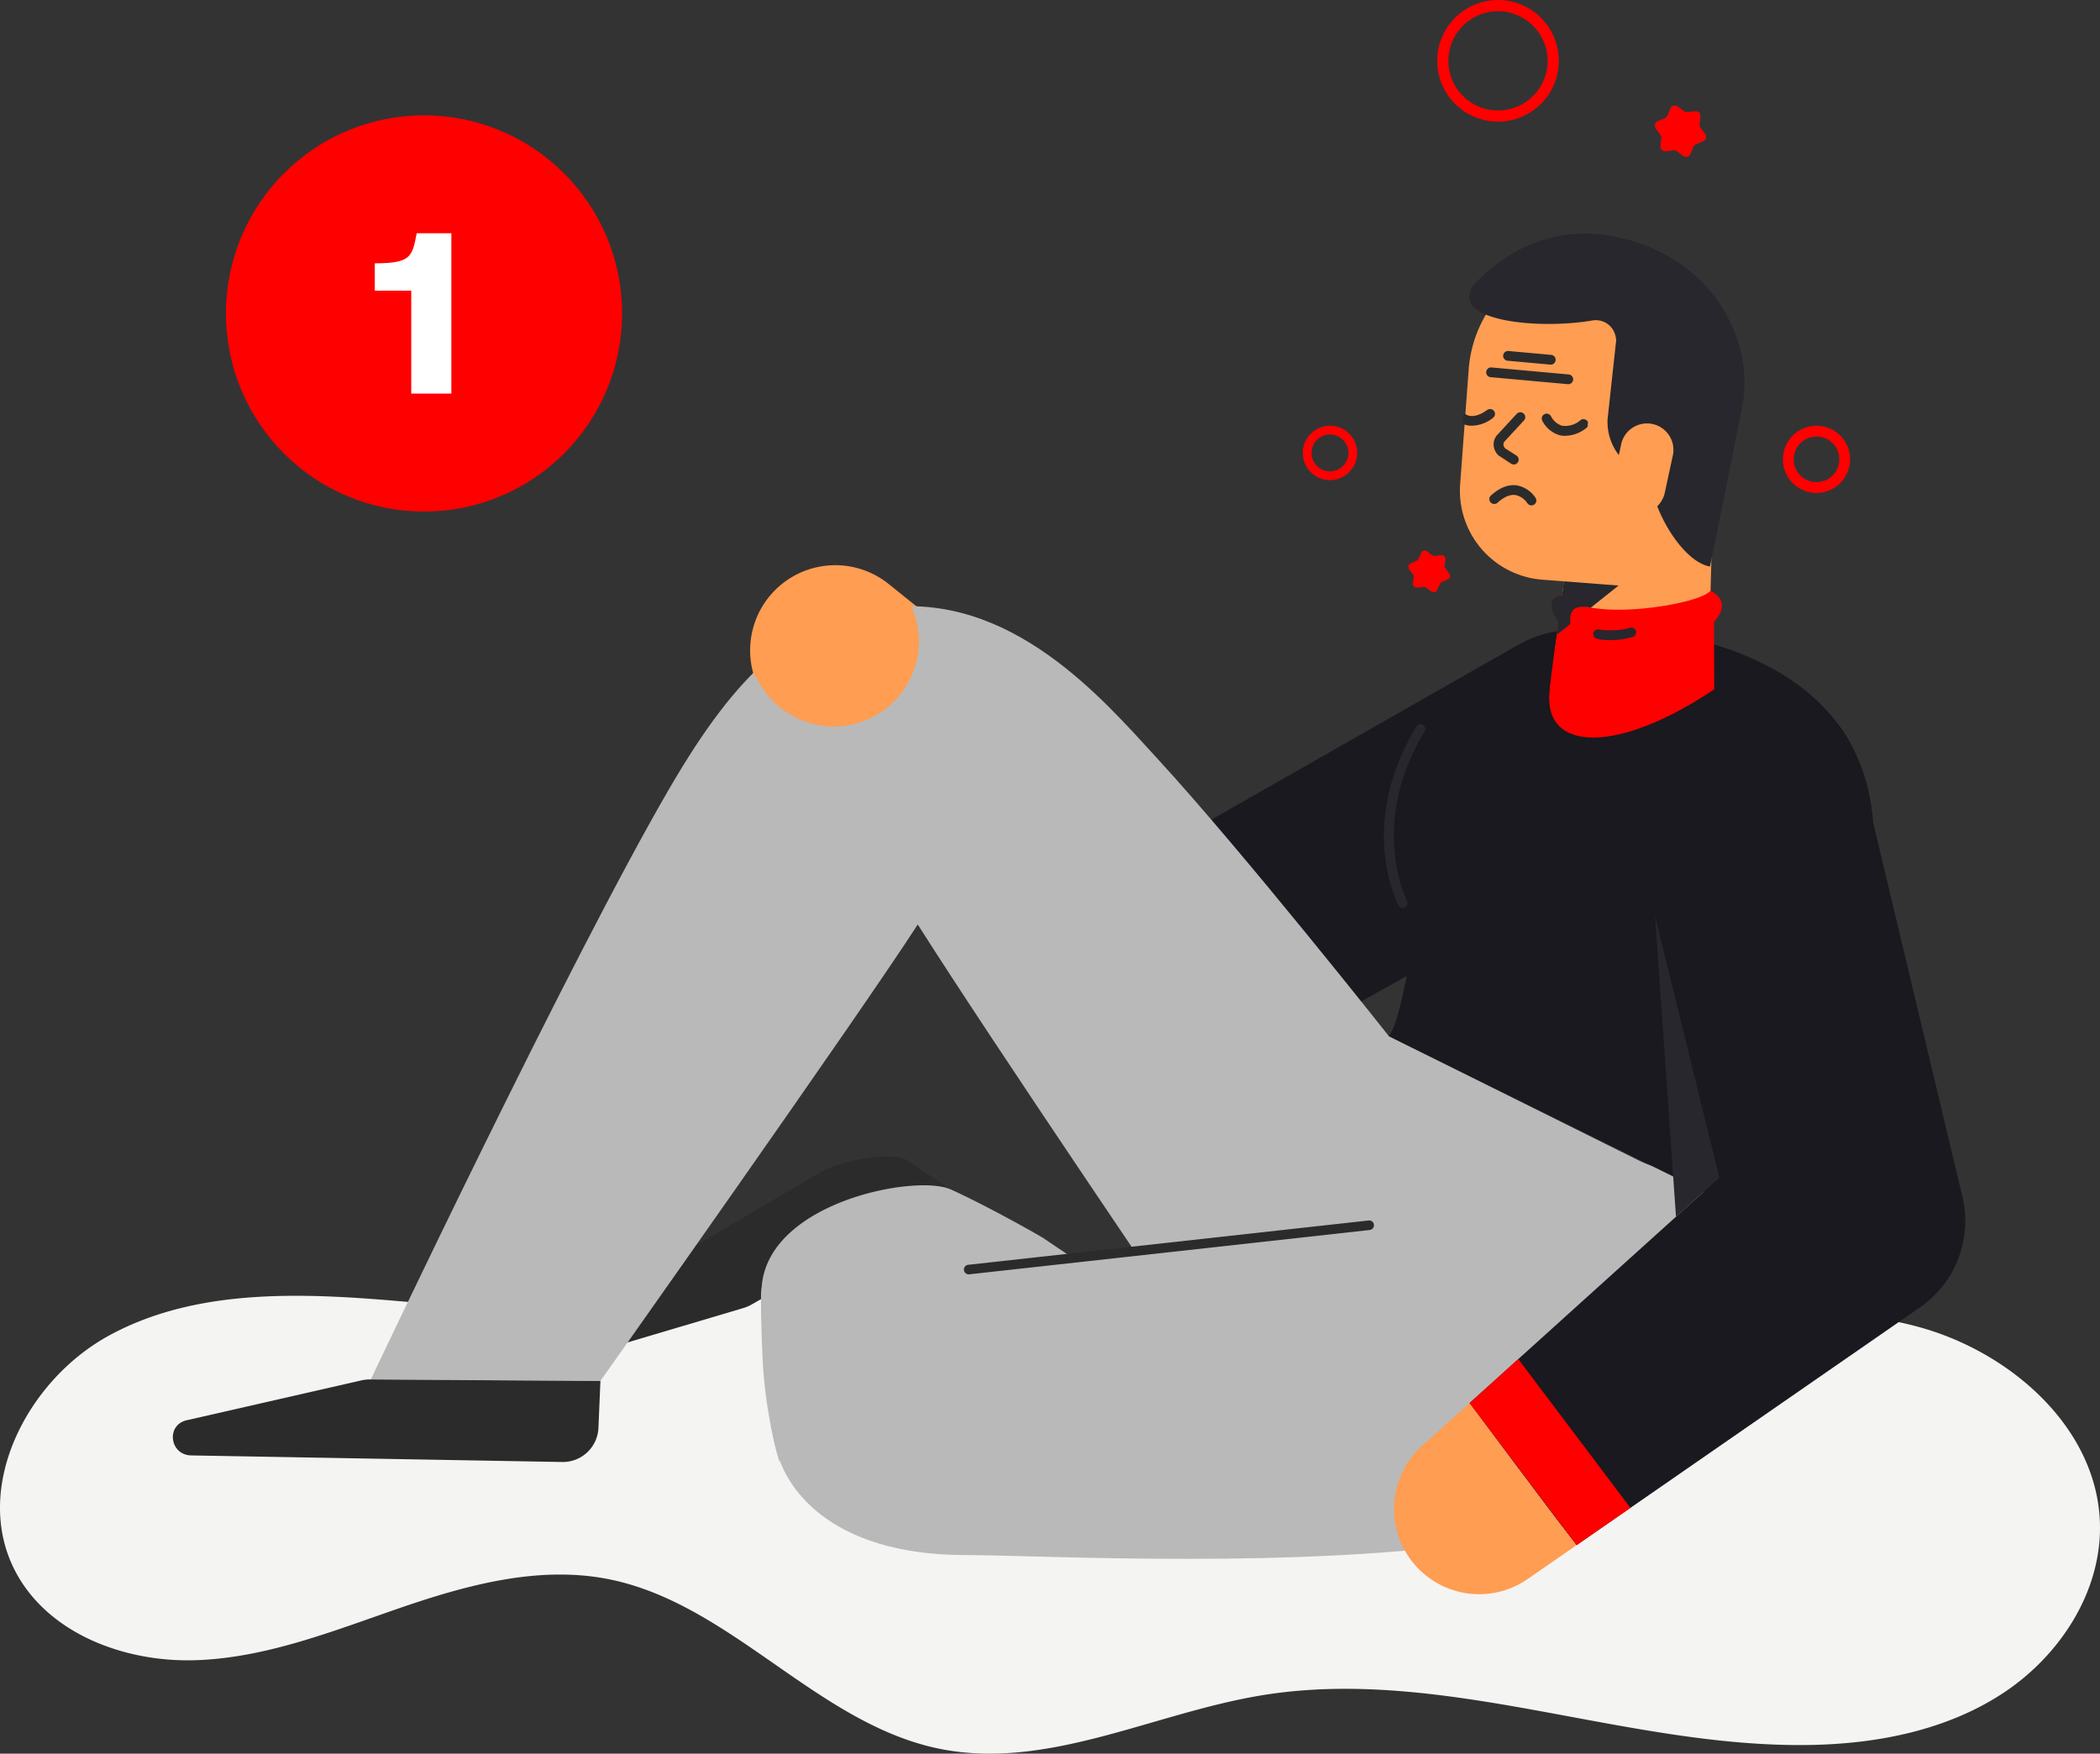 <svg xmlns="http://www.w3.org/2000/svg" xmlns:xlink="http://www.w3.org/1999/xlink" width="424.106" height="354.143" viewBox="0 0 424.106 354.143">
  <rect x="0" y="0" width="424.106" height="354.143" fill="#333333" stroke="none"/>
  <defs>
    <clipPath id="clip-path">
      <rect id="Rectangle_268" data-name="Rectangle 268" width="55.593" height="67.228" transform="translate(4260.017 1275.48)" fill="none"/>
    </clipPath>
    <clipPath id="clip-path-2">
      <rect id="Rectangle_270" data-name="Rectangle 270" width="31.028" height="25.211" transform="matrix(0.09, -0.996, 0.996, 0.09, 4257.266, 1329.36)" fill="none"/>
    </clipPath>
    <clipPath id="clip-path-3">
      <rect id="Rectangle_269" data-name="Rectangle 269" width="31.028" height="28.443" transform="matrix(0.09, -0.996, 0.996, 0.09, 4254.147, 1329.077)" fill="none"/>
    </clipPath>
  </defs>
  <g id="Group_971" data-name="Group 971" transform="translate(-153.713 -855.69)">
    <g id="Group_966" data-name="Group 966">
      <path id="Path_596" data-name="Path 596" d="M4040.093,1490.739c-18.724-1.465-38.588-1.7-55.017,7.4s-27.368,30.628-18.757,47.319c6.561,12.719,22.128,18.555,36.433,18.107s27.889-5.933,41.424-10.584,27.986-8.569,42.025-5.786c24.8,4.916,42.212,29.344,67.007,34.285,21.667,4.319,43.013-7.216,64.812-10.811,36.738-6.06,73.56,10.645,110.789,10.013,13.659-.232,27.64-2.975,39.049-10.488s19.839-20.388,19.544-34.045c-.418-19.374-17.967-34.824-36.669-39.9s-38.493-2.305-57.79-.536a541.34,541.34,0,0,1-144.407-6.166c-17.912-3.2-37.186-8.1-54.72-1.32C4076.535,1494.91,4058.236,1492.159,4040.093,1490.739Z" transform="translate(-3809.59 -372.601)" fill="#f4f4f2"/>
      <g id="Group_498" data-name="Group 498" transform="translate(-3809.59 -372.601)">
        <g id="Слой_3-i3" data-name="Слой 3-i3">
          <g id="Group_497" data-name="Group 497">
            <path id="Path_604" data-name="Path 604" d="M4076.012,1496.141l53.172-31.225c3.374-1.965,13.847-4.335,17.317-2.324l8.929,6.043-40.215,23.029a8.153,8.153,0,0,1-1.931.824l-34.433,10.227C4074.7,1504.031,4072.306,1498.4,4076.012,1496.141Z" fill="#2b2b2b"/>
            <path id="Path_605" data-name="Path 605" d="M4179.838,1482.415l-.089-.066c.064-.012.132-.022.195-.035l-6.049-4.071c-5.331-3.12-14.117-7.78-18.663-9.782-7.026-3.094-36.994,2.593-38.113,19.865-.354.69.08,13.006.3,16.182a96.937,96.937,0,0,0,1.32,10.49l0,.028v-.006a76.6,76.6,0,0,0,1.937,8.342S4186.5,1487.381,4179.838,1482.415Z" fill="#b9b9b9"/>
            <path id="Path_606" data-name="Path 606" d="M4142.731,1346.191a17.2,17.2,0,0,0-23.229,25.26l7.833,8.174c3.1-3.3,24.309-24.248,25.185-25.114l.268-.249Z" fill="#ff9d52"/>
            <path id="Path_607" data-name="Path 607" d="M4152.52,1356.229c-.877.865-22.091,21.812-25.186,25.114l57.924,60.448a21.488,21.488,0,0,0,25.993,3.862l1.34-.752,80.467-45.146.134-.075a23.646,23.646,0,1,0-23.48-41.051l-66.451,37.854-50.474-40.5Z" fill="#19191f"/>
            <path id="Path_608" data-name="Path 608" d="M4308.659,1469.8l-64.859-32.255s-29.271-37.044-46.866-56.18c-10.828-11.777-29.452-33.788-55.482-30.283-17.795,2.4-29.31,13.086-42.705,36-20.211,34.574-60.556,119.776-60.556,119.776l46.365.316s52.131-73.665,64.093-92.186c15.549,24.53,53.6,80.453,53.6,80.453l108.393-26.121C4316.358,1464.488,4307.075,1475.707,4308.659,1469.8Z" fill="#b9b9b9"/>
            <path id="Path_609" data-name="Path 609" d="M4312.585,1469.327c3.638,49.488-42,51.956-62.385,42.907-19.249-8.548-46.017-42.907-10.719-69.016Z" fill="#b9b9b9"/>
            <path id="Path_610" data-name="Path 610" d="M4250.2,1474.391c-27.532,3.37-77.583,9.18-99.008,10.987-41.245,3.481-46.4,56.949,6.988,56.949,15.023,0,68.644,3.074,107.316-3.083,29.612-4.715,54.838-15.677,54.876-55.937C4320.386,1468.906,4277.733,1471.021,4250.2,1474.391Z" fill="#b9b9b9"/>
            <path id="Path_611" data-name="Path 611" d="M4001.849,1522.206l75.006,1.33a7.2,7.2,0,0,0,7.306-6.916l.4-9.44-46.365-.315a8.108,8.108,0,0,0-2.088.229l-35.022,7.994C3996.814,1515.983,3997.509,1522.058,4001.849,1522.206Z" fill="#2b2b2b"/>
            <path id="Path_612" data-name="Path 612" d="M4243.8,1437.549c2.2-3.086,3.41-12.436,4.594-16.062,2-6.076-8.746-19.96-2.331-38.383,4.974-14.172,22.961-30.968,49.971-26.529l9.1.662c41.632,10.258,38.466,41.776,34.328,57.2l.067.019c-.13.423-.324.824-.453,1.246l-.13.423h0c-9.463,24.878-17.233,37.2-26.412,55.339Z" fill="#19191f"/>
            <path id="Path_613" data-name="Path 613" d="M4274.828,1345.36l16.914,1.29a15.825,15.825,0,0,0,16.976-14.566l1.855-25.449a25.523,25.523,0,0,0-23.474-27.211h0a25.411,25.411,0,0,0-27.181,23.427h0l-1.736,23.284A18.017,18.017,0,0,0,4274.828,1345.36Z" fill="#ff9d52"/>
            <path id="Path_614" data-name="Path 614" d="M4359.635,1469.989l-.351-1.469-20.186-84.58-.039-.159a23.679,23.679,0,0,0-46,11.27l17.477,71.046-50.451,45.54c.76,1.02,19.739,26.5,21.614,28.692l69.394-48.049A21.212,21.212,0,0,0,4359.635,1469.989Z" fill="#19191f"/>
            <path id="Path_615" data-name="Path 615" d="M4297.544,1413.275l4.233,60.728,5.509-4.972,3.252-2.936Z" fill="#27272d"/>
            <path id="Path_616" data-name="Path 616" d="M4285.934,1375.16l22.3-8.509,1.267-46.08-26.889-2.046-6.191,48.435a7.569,7.569,0,0,0,6.56,8.416A6.744,6.744,0,0,0,4285.934,1375.16Z" fill="#ff9d52"/>
            <path id="Path_617" data-name="Path 617" d="M4278.784,1348.441c4.938,5.671,27.709,2.014,29.97-.861,2.952,1.631,2.953,3.785.7,6.3l.048,13.611c-19.317,13-34.405,12.8-33.277.574.5-5.44,1.568-11.573,1.755-14.12C4277.975,1353.949,4274.651,1348.921,4278.784,1348.441Z" fill="red"/>
            <path id="Path_618" data-name="Path 618" d="M4279.133,1345.688l11.047.852-5.6,4.461c-4.306-.859-4.216,1.512-4.158,3.31l-2.729,2.172s.247-2.231.285-2.534c-1.185-1.6-2.614-5.111.809-5.508Z" fill="#27272d"/>
            <path id="Path_619" data-name="Path 619" d="M4288.251,1357.542a8.008,8.008,0,0,1-2.564-.3.967.967,0,1,1,.725-1.793,16.333,16.333,0,0,0,5.9-.305.967.967,0,1,1,.866,1.729A15.1,15.1,0,0,1,4288.251,1357.542Z" fill="#27272d"/>
            <path id="Path_620" data-name="Path 620" d="M4158.947,1485.639a.966.966,0,0,1-.106-1.927l80.856-8.95a.967.967,0,1,1,.214,1.922l-80.856,8.949A1.008,1.008,0,0,1,4158.947,1485.639Z" fill="#2b2b2b"/>
            <path id="Path_621" data-name="Path 621" d="M4246.6,1411.643a.971.971,0,0,1-.858-.516c-.348-.66-8.372-16.369,3.634-36.168a.969.969,0,0,1,1.658,1c-11.444,18.872-3.657,34.114-3.577,34.265a.968.968,0,0,1-.857,1.417Z" fill="#27272d"/>
            <path id="Path_622" data-name="Path 622" d="M4260.087,1511.635l-2.227,2.01-7.364,6.647a17.19,17.19,0,0,0,21.359,26.852l9.847-6.818C4279.826,1538.132,4260.847,1512.655,4260.087,1511.635Z" fill="#ff9d52"/>
            <path id="Path_623" data-name="Path 623" d="M4281.7,1540.327l-21.613-28.692,9.842-8.884,22.647,30.046Z" fill="red"/>
            <path id="Path_624" data-name="Path 624" d="M4117.023,1366.84a17.059,17.059,0,0,0,4.2,4.625,17.2,17.2,0,0,0,26.143-20.7s-11.985-6.418-20.31-.437a36.517,36.517,0,0,0-11.644,13.912Z" fill="#ff9d52"/>
          </g>
        </g>
      </g>
      <g id="Group_502" data-name="Group 502" transform="translate(-3809.59 -372.601)">
        <g id="Group_501" data-name="Group 501">
          <g id="Group_500" data-name="Group 500">
            <path id="Path_625" data-name="Path 625" d="M4265.835,1252.855a12.282,12.282,0,1,1,12.282-12.282A12.283,12.283,0,0,1,4265.835,1252.855Zm0-22.3a10.022,10.022,0,1,0,10.022,10.022A10.067,10.067,0,0,0,4265.835,1230.552Z" fill="red"/>
          </g>
        </g>
      </g>
      <g id="Group_506" data-name="Group 506" transform="translate(-3809.59 -372.601)">
        <g id="Group_505" data-name="Group 505">
          <g id="Group_504" data-name="Group 504">
            <path id="Path_626" data-name="Path 626" d="M4231.9,1325.255a5.495,5.495,0,1,1,5.5-5.495A5.522,5.522,0,0,1,4231.9,1325.255Zm0-9.216a3.722,3.722,0,1,0,3.722,3.721A3.706,3.706,0,0,0,4231.9,1316.039Z" fill="red"/>
          </g>
        </g>
      </g>
      <g id="Group_509" data-name="Group 509" transform="translate(-3809.59 -372.601)">
        <g id="Group_508" data-name="Group 508">
          <path id="Path_627" data-name="Path 627" d="M4255.222,1341.284l-.147,1.246a.8.8,0,0,0,.153.574l.75,1.005a.8.8,0,0,1-.326,1.217l-1.152.5a.8.8,0,0,0-.421.42l-.5,1.152a.8.8,0,0,1-1.217.327l-1.006-.75a.8.8,0,0,0-.574-.154l-1.245.147a.8.8,0,0,1-.891-.891l.147-1.246a.8.8,0,0,0-.154-.574l-.75-1.006a.8.8,0,0,1,.327-1.217l1.152-.495a.8.8,0,0,0,.42-.42l.5-1.153a.8.8,0,0,1,1.217-.326l1.005.75a.8.8,0,0,0,.574.154l1.246-.147A.8.8,0,0,1,4255.222,1341.284Z" fill="red"/>
        </g>
      </g>
      <g id="Group_513" data-name="Group 513" transform="translate(-3809.59 -372.601)">
        <g id="Group_512" data-name="Group 512" clip-path="url(#clip-path)">
          <g id="Group_511" data-name="Group 511">
            <g id="Слой_3-i7" data-name="Слой 3-i7">
              <path id="Path_628" data-name="Path 628" d="M4290.917,1276.4c-19.11-4.644-30.219,9.8-30.219,9.8-4.359,6.9,13.188,8.7,24.266,6.8a4.074,4.074,0,0,1,4.652,3.413l.006.037a2.5,2.5,0,0,1,.023,1.057l-1.692,15.529a11.033,11.033,0,0,0,2.28,7.156l.464-2.149a5.34,5.34,0,1,1,10.419,2.342l-1.639,7.591a5.521,5.521,0,0,1-1.485,2.562c2.181,5.559,6.485,11.4,10.645,12.166,0,0,4.1-20.01,6.531-32.456S4310.028,1281.046,4290.917,1276.4Z" fill="#27272d"/>
            </g>
          </g>
        </g>
      </g>
      <g id="Group_517" data-name="Group 517" transform="translate(-3809.59 -372.601)">
        <g id="Group_516" data-name="Group 516">
          <g id="Group_515" data-name="Group 515">
            <path id="Path_629" data-name="Path 629" d="M4330.154,1327.841a6.787,6.787,0,1,1,6.787-6.788A6.823,6.823,0,0,1,4330.154,1327.841Zm0-11.385a4.6,4.6,0,1,0,4.6,4.6A4.578,4.578,0,0,0,4330.154,1316.456Z" fill="red"/>
          </g>
        </g>
      </g>
      <g id="Group_520" data-name="Group 520" transform="translate(-3809.59 -372.601)">
        <g id="Group_519" data-name="Group 519">
          <path id="Path_630" data-name="Path 630" d="M4306.724,1251.848l-.181,1.533a1,1,0,0,0,.189.707l.924,1.237a.987.987,0,0,1-.4,1.5l-1.418.61a.989.989,0,0,0-.518.517l-.61,1.419a.988.988,0,0,1-1.5.4l-1.237-.923a.986.986,0,0,0-.706-.189l-1.534.181a.987.987,0,0,1-1.1-1.1l.181-1.533a.992.992,0,0,0-.189-.707l-.923-1.237a.987.987,0,0,1,.4-1.5l1.419-.61a.99.99,0,0,0,.517-.517l.61-1.419a.988.988,0,0,1,1.5-.4l1.237.923a.988.988,0,0,0,.707.189l1.533-.181A.988.988,0,0,1,4306.724,1251.848Z" fill="red"/>
        </g>
      </g>
      <g id="Group_529" data-name="Group 529" transform="translate(-3809.59 -372.601)" clip-path="url(#clip-path-2)">
        <g id="Group_528" data-name="Group 528">
          <g id="Group_527" data-name="Group 527">
            <g id="Group_526" data-name="Group 526" clip-path="url(#clip-path-3)">
              <g id="Group_525" data-name="Group 525">
                <g id="Слой_4-i11" data-name="Слой 4-i11">
                  <g id="Group_524" data-name="Group 524">
                    <g id="Group_523" data-name="Group 523">
                      <g id="Group_522" data-name="Group 522">
                        <path id="Path_631" data-name="Path 631" d="M4279,1316.3a4.684,4.684,0,0,1-.776-.135,5.763,5.763,0,0,1-3.465-2.942.984.984,0,0,1,.483-1.308,1,1,0,0,1,1.314.477h0a3.784,3.784,0,0,0,2.184,1.869,4.657,4.657,0,0,0,3.769-1.136,1,1,0,0,1,1.384.221.982.982,0,0,1-.222,1.376A6.989,6.989,0,0,1,4279,1316.3Z" fill="#2b2b2b"/>
                        <path id="Path_632" data-name="Path 632" d="M4260.147,1314.254a4.767,4.767,0,0,1-.775-.135,5.77,5.77,0,0,1-3.466-2.942.984.984,0,0,1,.483-1.308.994.994,0,0,1,1.314.477,3.778,3.778,0,0,0,2.184,1.87c1.077.275,2.341-.11,3.768-1.137a1,1,0,0,1,1.384.222.982.982,0,0,1-.222,1.376A7,7,0,0,1,4260.147,1314.254Z" fill="#2b2b2b"/>
                      </g>
                      <path id="Path_633" data-name="Path 633" d="M4268.924,1322.085a.971.971,0,0,1-.444-.152l-2.575-1.693a3.135,3.135,0,0,1-.958-2.184,2.83,2.83,0,0,1,.826-2.033l3.842-4.161a1,1,0,0,1,1.4-.058.983.983,0,0,1,.06,1.393l-3.864,4.183a.9.9,0,0,0-.283.657,1.142,1.142,0,0,0,.364.8l.017.017,2.237,1.424a.985.985,0,0,1-.623,1.812Z" fill="#2b2b2b"/>
                      <path id="Path_634" data-name="Path 634" d="M4264.986,1330.061a1,1,0,0,1-.643-.319.981.981,0,0,1,.066-1.392c1.77-1.6,3.536-2.281,5.251-2.034a5.776,5.776,0,0,1,3.772,2.541.983.983,0,0,1-.334,1.354,1,1,0,0,1-1.359-.329,3.787,3.787,0,0,0-2.379-1.619c-1.1-.156-2.312.368-3.617,1.546A1,1,0,0,1,4264.986,1330.061Z" fill="#2b2b2b"/>
                    </g>
                    <path id="Path_635" data-name="Path 635" d="M4279.906,1305.872l-15.532-1.41a.986.986,0,1,1,.178-1.963l15.533,1.41a.986.986,0,1,1-.179,1.963Z" fill="#2b2b2b"/>
                    <path id="Path_636" data-name="Path 636" d="M4276.369,1301.918l-8.57-.778a.986.986,0,1,1,.179-1.963l8.569.778a.986.986,0,1,1-.178,1.963Z" fill="#2b2b2b"/>
                  </g>
                </g>
              </g>
            </g>
          </g>
        </g>
      </g>
    </g>
    <circle id="Ellipse_63" data-name="Ellipse 63" cx="40" cy="40" r="40" transform="translate(199.344 878.987)" fill="red"/>
    <path id="Path_1096" data-name="Path 1096" d="M-1.472-32.384c-.92,4.692-1.1,6.072-8.464,6.072v5.52h7.36V0h8.1V-32.384Z" transform="translate(239.343 935.178)" fill="#fff"/>
  </g>
</svg>
